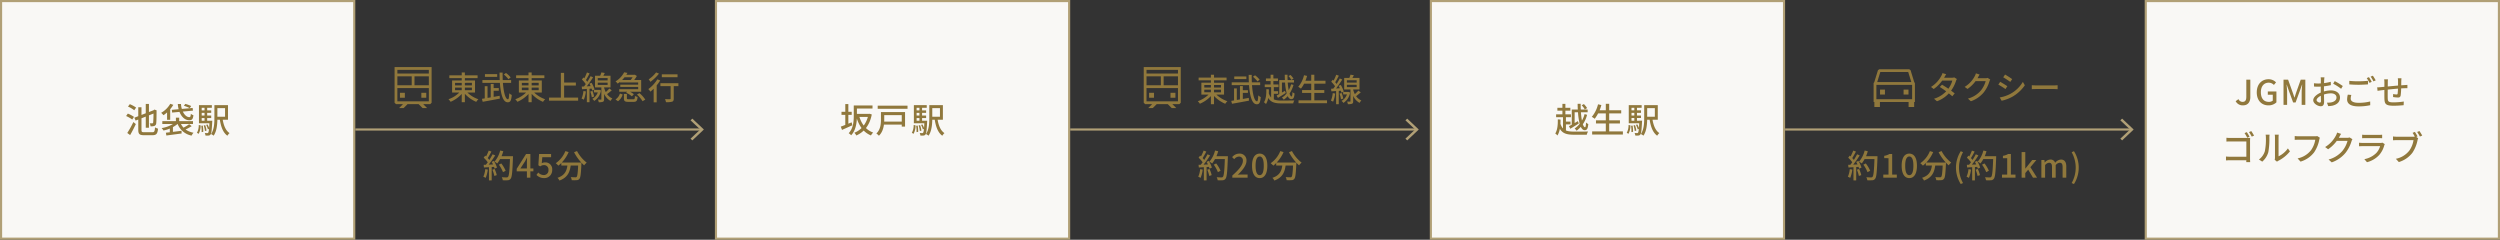 <svg xmlns="http://www.w3.org/2000/svg" width="1168" height="112" viewBox="0 0 1168 112">
  <rect x="0" y="0" width="1168" height="112" fill="#333333" stroke="none"/>
  <g id="グループ_18" data-name="グループ 18" transform="translate(-7672.5 3341.5)">
    <g id="access_train" transform="translate(7672.5 -3341.5)">
      <path id="パス_1" data-name="パス 1" d="M201,48.648l.65-.65V31.348h-1.3v0h-14.7v0h-1.3V48l.65.65h3.289l-1.819,1.82.032.031h2.057l1.851-1.851h5.18l1.851,1.851H199.5l.032-.032-1.819-1.82H201Zm-15.35-7.5v6.2h14.7v-6.2h-14.7Zm8-1.3h6.7v-4.2h-6.7Zm-1.3,0h-6.7v-4.2h6.7Zm8-5.5h-14.7v-1.7h14.7Zm-13.5,9h2.3v2.3h-2.3Zm12.3,0h-2.3v2.3h2.3Z" fill="#90783c" fill-rule="evenodd"/>
      <path id="パス_2" data-name="パス 2" d="M209.93,35.19h13.2v1.32h-13.2Zm5.79-1.335h1.47v13.9h-1.47Zm-.4,8.58,1.2.51a14.951,14.951,0,0,1-6,4.62,6.291,6.291,0,0,0-.99-1.2,13.226,13.226,0,0,0,5.79-3.93Zm2.31.03a13.566,13.566,0,0,0,5.88,3.9,5.72,5.72,0,0,0-1.005,1.23,15.045,15.045,0,0,1-6.03-4.62l1.155-.51ZM212.6,40.92v1.215h7.875V40.92Zm0-2.22v1.2h7.875V38.7Zm-1.38-1.1h10.71V43.23H211.22Zm24.18-2.79.99-.72a10.884,10.884,0,0,1,2.19,2.085L237.545,37A12.144,12.144,0,0,0,235.4,34.815Zm-10.02,2.61H238.8V38.73H225.38V37.425Zm4.635,3.72h3.015V42.4h-3.015Zm-3.45-6.495h5.715v1.275h-5.715V34.65Zm-1.41,11.52c2.055-.3,5.295-.87,8.28-1.41l.1,1.32c-2.82.54-5.88,1.1-8.025,1.485Zm4.11-6.945h1.365V46.17h-1.365Zm-2.79,1.065h1.3v6.165h-1.3V40.29Zm6.915-6.375h1.44c-.09,6.75.93,12.48,2.49,12.48.36,0,.525-.84.6-2.805a3.894,3.894,0,0,0,1.17.78c-.21,2.7-.675,3.42-1.89,3.42-2.94,0-3.78-6.66-3.81-13.875Zm7.74,1.275h13.2v1.32h-13.2Zm5.79-1.335h1.47v13.9h-1.47Zm-.4,8.58,1.2.51a14.951,14.951,0,0,1-6,4.62,6.291,6.291,0,0,0-.99-1.2,13.226,13.226,0,0,0,5.79-3.93Zm2.31.03a13.566,13.566,0,0,0,5.88,3.9,5.72,5.72,0,0,0-1.005,1.23,15.045,15.045,0,0,1-6.03-4.62l1.155-.51ZM243.8,40.92v1.215h7.875V40.92Zm0-2.22v1.2h7.875V38.7Zm-1.38-1.1h10.71V43.23H242.42Zm20.43.945h6.2v1.425h-6.2V38.55Zm-6.345,7.065H270.1V47.04h-13.59ZM262.04,34.05h1.515V46.395H262.04V34.05Zm22.635,7.29,1.14.84a28.409,28.409,0,0,1-2.6,2.07l-.855-.69A17.072,17.072,0,0,0,284.675,41.34Zm-3.7-7.515,1.59.27a18.013,18.013,0,0,1-1.2,2.085l-1.2-.285a14.072,14.072,0,0,0,.81-2.07Zm-1.7,4.785v1.08h4.605V38.61Zm0-2.13v1.08h4.605V36.48Zm-1.29-1.11h7.245v5.445h-7.245V35.37Zm2.97,4.9h1.275v6.06c0,.66-.105,1.005-.525,1.215a5.249,5.249,0,0,1-1.98.21,5.451,5.451,0,0,0-.36-1.23c.6.015,1.185.015,1.365.015s.225-.045.225-.21Zm-3.465,1.71h2.355V43.17H277.49Zm2.07,0h.24l.225-.03.765.315a7.2,7.2,0,0,1-3.165,4.89,4.492,4.492,0,0,0-.885-.96,5.814,5.814,0,0,0,2.82-4.005Zm2.535-1.65c.42,2.055,1.485,4.56,4.005,5.67a5.958,5.958,0,0,0-.855,1.14c-2.445-1.29-3.51-4.02-3.93-5.955l.78-.855Zm-7.875-6.48,1.245.45c-.585,1.125-1.29,2.475-1.86,3.315l-.96-.4a20.877,20.877,0,0,0,1.575-3.36Zm1.7,1.74,1.17.54a46.5,46.5,0,0,1-3.66,5.07l-.84-.465A31.141,31.141,0,0,0,275.915,35.595Zm-4.05,1.545.72-.93a11.021,11.021,0,0,1,2.085,2.415l-.78,1.065A11.747,11.747,0,0,0,271.865,37.14Zm3.495,1.95,1.005-.4a12.257,12.257,0,0,1,1.41,3.135l-1.1.495A12.962,12.962,0,0,0,275.36,39.09Zm-3.585,1.365c1.32-.06,3.225-.165,5.1-.27l.015,1.17c-1.77.135-3.585.255-4.965.345l-.15-1.245Zm3.99,2.325,1.005-.3a11.242,11.242,0,0,1,.78,2.64l-1.08.33a10.721,10.721,0,0,0-.7-2.67Zm-3.2-.255,1.155.195a13.911,13.911,0,0,1-.96,3.855,10,10,0,0,0-1.065-.51A11.134,11.134,0,0,0,272.57,42.525Zm1.605-1.47h1.245V47.76h-1.245Zm15.42-3.69h9.96v5.49H289.3v-1.17h8.85V38.52H289.6V37.365Zm1.7-2.415h5.04v1.14h-5.04Zm-1.5,4.6h8.91v1.08h-8.91Zm1.815-5.775,1.53.285a14.042,14.042,0,0,1-4.575,5.01,4.323,4.323,0,0,0-1.005-1.02,10.817,10.817,0,0,0,4.05-4.275ZM291.5,43.89h1.38v2.025c0,.39.12.45.825.45h2.2c.585,0,.675-.195.75-1.575a3.424,3.424,0,0,0,1.23.495c-.15,1.845-.555,2.3-1.845,2.3h-2.49c-1.665,0-2.055-.39-2.055-1.65V43.89Zm1.035-.555.87-.885a9.83,9.83,0,0,1,2.73,1.575l-.93.99a9.607,9.607,0,0,0-2.67-1.68Zm5.055.84,1.17-.66a13.5,13.5,0,0,1,2.715,3.03l-1.275.735a13.534,13.534,0,0,0-2.61-3.1Zm-7.965-.48,1.275.45a5.678,5.678,0,0,1-2.175,3.15l-1.17-.84a4.881,4.881,0,0,0,2.07-2.76Zm6.4-8.745h.315l.225-.06.975.615a16.327,16.327,0,0,1-2.04,2.82,6.623,6.623,0,0,0-1.08-.69,10.39,10.39,0,0,0,1.605-2.415v-.27Zm13.17-.225h7.35v1.35H309.2Zm4.125,4.56h1.455V46.05c0,.81-.18,1.23-.75,1.455a9.719,9.719,0,0,1-2.88.225,6.011,6.011,0,0,0-.45-1.425c.975.045,1.98.045,2.25.03.285-.015.375-.075.375-.315V39.285Zm-4.785-.4h8.415v1.35H308.54ZM305.39,40.3l1.245-1.245.165.075v8.67h-1.41v-7.5Zm1.71-3.225,1.35.51a21.829,21.829,0,0,1-4.56,5.235,13.945,13.945,0,0,0-.99-1.2,15.834,15.834,0,0,0,4.2-4.545Zm-.585-3.24,1.365.555a20.22,20.22,0,0,1-4.005,3.84,12.278,12.278,0,0,0-.81-1.155A14.615,14.615,0,0,0,306.515,33.84Z" fill="#90783c"/>
      <path id="パス_3" data-name="パス 3" d="M327.163,60.5l-4.546,4.29.843.8,5.39-5.085-5.39-5.086-.843.8,4.546,4.29Z" fill="#b1a076" fill-rule="evenodd"/>
      <path id="パス_4" data-name="パス 4" d="M166,60H328v1H166Z" fill="#b1a076"/>
      <path id="パス_5" data-name="パス 5" d="M233.045,76.94l1.155-.585a15.049,15.049,0,0,1,2.04,3.435l-1.245.645a14.071,14.071,0,0,0-1.95-3.5Zm.27-3.96h5.565v1.35h-5.565Zm4.965,0h1.38s0,.51-.015.69c-.24,6.705-.45,9.06-1.08,9.825a1.658,1.658,0,0,1-1.335.72,17.153,17.153,0,0,1-2.34,0,3.538,3.538,0,0,0-.465-1.425c.975.09,1.875.09,2.25.09a.741.741,0,0,0,.66-.24c.51-.525.75-3.03.945-9.36v-.3Zm-4.6-2.655,1.455.33a16.687,16.687,0,0,1-2.82,5.715,9.936,9.936,0,0,0-1.275-.855A12.581,12.581,0,0,0,233.675,70.325Zm-5.355.03,1.26.45a30.8,30.8,0,0,1-1.875,3.3l-.975-.4a19.577,19.577,0,0,0,1.59-3.345Zm1.815,1.74,1.215.51a46.424,46.424,0,0,1-3.69,5.115l-.885-.45A30.289,30.289,0,0,0,230.135,72.1Zm-4.155,1.59.69-.96a11.248,11.248,0,0,1,2.16,2.325l-.735,1.1A11.808,11.808,0,0,0,225.98,73.685Zm3.72,1.95,1.035-.45a13.616,13.616,0,0,1,1.455,3.12l-1.11.51a13.1,13.1,0,0,0-1.38-3.18Zm-3.735,1.38c1.365-.045,3.39-.135,5.385-.225v1.14c-1.89.135-3.825.24-5.265.33Zm4.065,2.28,1.05-.345a15.677,15.677,0,0,1,1.005,2.865l-1.125.4a15.2,15.2,0,0,0-.93-2.925Zm-3.315-.27,1.185.21a14.113,14.113,0,0,1-.99,3.87,8.256,8.256,0,0,0-1.1-.54,11.412,11.412,0,0,0,.9-3.54ZM228.44,77.6h1.275v6.69H228.44V77.6ZM246.17,83V75.8c0-.585.045-1.53.09-2.13h-.075c-.27.555-.57,1.14-.885,1.71l-2.16,3.315h6.06v1.35h-7.8v-1.17l4.38-6.915h2.01V83h-1.62Zm8.1.21a4.9,4.9,0,0,1-3.63-1.485l.84-1.125a3.506,3.506,0,0,0,2.58,1.185,2.147,2.147,0,0,0,2.175-2.355,2.043,2.043,0,0,0-2.1-2.295,2.876,2.876,0,0,0-1.755.615l-.855-.54.33-5.25h5.61v1.47h-4.1l-.255,2.82a3.105,3.105,0,0,1,1.515-.375,3.168,3.168,0,0,1,3.36,3.51,3.659,3.659,0,0,1-3.72,3.825Zm7.984-7.26h8.385v1.38h-8.385Zm7.9,0h1.485s0,.45-.015.645c-.2,4.605-.4,6.36-.93,6.96a1.578,1.578,0,0,1-1.245.615,17.111,17.111,0,0,1-2.34,0,3.465,3.465,0,0,0-.465-1.425c.915.075,1.785.09,2.145.09a.732.732,0,0,0,.615-.195c.39-.4.585-2.1.75-6.435V75.95Zm-6.015-5.355,1.53.45a16.523,16.523,0,0,1-4.785,6.345,11.175,11.175,0,0,0-1.23-1.14,12.421,12.421,0,0,0,4.485-5.655Zm5.445-.03a16.5,16.5,0,0,0,4.53,5.415,6.443,6.443,0,0,0-1.2,1.275,21.852,21.852,0,0,1-4.71-6.135Zm-4.38,5.775h1.53c-.315,3.33-1.035,6.435-5.355,8.01a4.886,4.886,0,0,0-.915-1.275c3.975-1.305,4.47-3.975,4.74-6.735Z" fill="#90783c"/>
      <path id="パス_6" data-name="パス 6" d="M551,48.648l.65-.65V31.348h-1.3v0h-14.7v0h-1.3V48l.65.65h3.289l-1.819,1.82.032.031h2.057l1.851-1.851h5.18l1.851,1.851H549.5l.032-.032-1.819-1.82H551Zm-15.35-7.5v6.2h14.7v-6.2h-14.7Zm8-1.3h6.7v-4.2h-6.7Zm-1.3,0h-6.7v-4.2h6.7Zm8-5.5h-14.7v-1.7h14.7Zm-13.5,9h2.3v2.3h-2.3Zm12.3,0h-2.3v2.3h2.3Z" fill="#90783c" fill-rule="evenodd"/>
      <path id="パス_8" data-name="パス 8" d="M661.163,60.5l-4.546,4.29.843.8,5.39-5.085-5.39-5.086-.843.8,4.546,4.29Z" fill="#b1a076" fill-rule="evenodd"/>
      <path id="パス_9" data-name="パス 9" d="M500,60H662v1H500Z" fill="#b1a076"/>
      <path id="パス_10" data-name="パス 10" d="M567.045,76.94l1.155-.585a15.049,15.049,0,0,1,2.04,3.435l-1.245.645a14.071,14.071,0,0,0-1.95-3.5Zm.27-3.96h5.565v1.35h-5.565Zm4.965,0h1.38s0,.51-.015.69c-.24,6.705-.45,9.06-1.08,9.825a1.658,1.658,0,0,1-1.335.72,17.153,17.153,0,0,1-2.34,0,3.538,3.538,0,0,0-.465-1.425c.975.09,1.875.09,2.25.09a.741.741,0,0,0,.66-.24c.51-.525.75-3.03.945-9.36v-.3Zm-4.6-2.655,1.455.33a16.687,16.687,0,0,1-2.82,5.715,9.935,9.935,0,0,0-1.275-.855A12.582,12.582,0,0,0,567.675,70.325Zm-5.355.03,1.26.45a30.8,30.8,0,0,1-1.875,3.3l-.975-.4a19.581,19.581,0,0,0,1.59-3.345Zm1.815,1.74,1.215.51a46.424,46.424,0,0,1-3.69,5.115l-.885-.45A30.287,30.287,0,0,0,564.135,72.1Zm-4.155,1.59.69-.96a11.246,11.246,0,0,1,2.16,2.325l-.735,1.1A11.809,11.809,0,0,0,559.98,73.685Zm3.72,1.95,1.035-.45a13.618,13.618,0,0,1,1.455,3.12l-1.11.51a13.1,13.1,0,0,0-1.38-3.18Zm-3.735,1.38c1.365-.045,3.39-.135,5.385-.225v1.14c-1.89.135-3.825.24-5.265.33Zm4.065,2.28,1.05-.345a15.676,15.676,0,0,1,1.005,2.865l-1.125.4a15.2,15.2,0,0,0-.93-2.925Zm-3.315-.27,1.185.21a14.113,14.113,0,0,1-.99,3.87,8.256,8.256,0,0,0-1.095-.54,11.413,11.413,0,0,0,.9-3.54ZM562.44,77.6h1.275v6.69H562.44V77.6Zm13.3,5.4v-1c3.27-2.88,4.935-5.025,4.935-6.84a1.784,1.784,0,0,0-1.86-2.01,2.976,2.976,0,0,0-2.175,1.215l-.99-.945a4.338,4.338,0,0,1,3.375-1.65,3.114,3.114,0,0,1,3.33,3.315c0,2.115-1.71,4.32-4.05,6.57.57-.06,1.275-.12,1.815-.12h2.76V83h-7.14Zm12.785.21c-2.175,0-3.57-1.935-3.57-5.775,0-3.81,1.4-5.67,3.57-5.67,2.16,0,3.57,1.86,3.57,5.67C592.1,81.275,590.69,83.21,588.53,83.21Zm0-1.38c1.125,0,1.905-1.2,1.905-4.395,0-3.15-.78-4.32-1.905-4.32s-1.92,1.17-1.92,4.32C586.61,80.63,587.4,81.83,588.53,81.83Zm7.729-5.88h8.385v1.38h-8.385Zm7.905,0h1.485s0,.45-.015.645c-.2,4.605-.405,6.36-.93,6.96a1.578,1.578,0,0,1-1.245.615,17.111,17.111,0,0,1-2.34,0,3.466,3.466,0,0,0-.465-1.425c.915.075,1.785.09,2.145.09a.732.732,0,0,0,.615-.195c.39-.4.585-2.1.75-6.435V75.95Zm-6.015-5.355,1.53.45a16.523,16.523,0,0,1-4.785,6.345,11.181,11.181,0,0,0-1.23-1.14,12.421,12.421,0,0,0,4.485-5.655Zm5.445-.03a16.5,16.5,0,0,0,4.53,5.415,6.443,6.443,0,0,0-1.2,1.275,21.853,21.853,0,0,1-4.71-6.135Zm-4.38,5.775h1.53c-.315,3.33-1.035,6.435-5.355,8.01a4.886,4.886,0,0,0-.915-1.275c3.975-1.305,4.47-3.975,4.74-6.735Z" fill="#90783c"/>
      <path id="パス_11" data-name="パス 11" d="M.5.5h165v111H.5Z" fill="#f9f8f5"/>
      <path id="パス_12" data-name="パス 12" d="M.5.5h165v111H.5Z" fill="none" stroke="#b1a076" stroke-width="1"/>
      <path id="パス_13" data-name="パス 13" d="M68.1,48.544h1.488V59.68H68.1Zm-5.328,6.448L72.1,51.36l.592,1.312-9.328,3.664-.592-1.344ZM64.6,50.128h1.5V60.656c0,.944.192,1.12,1.28,1.12H71.16c.96,0,1.136-.416,1.264-2.272a4.545,4.545,0,0,0,1.408.592c-.224,2.3-.7,3.072-2.592,3.072H67.3c-2.1,0-2.7-.528-2.7-2.528V50.128Zm7.1,1.5h-.128l.3-.24.272-.208,1.072.416-.064.256c-.016,2.864-.048,5.008-.16,5.7a1.379,1.379,0,0,1-.928,1.3,5.265,5.265,0,0,1-1.744.176,4.539,4.539,0,0,0-.352-1.424c.4.016.928.016,1.12.016.24,0,.4-.048.48-.416a54.92,54.92,0,0,0,.128-5.568Zm-11.9-1.84.848-1.12a13.727,13.727,0,0,1,2.944,1.6l-.88,1.248A12.726,12.726,0,0,0,59.8,49.792Zm-.88,4.416.8-1.136a13.826,13.826,0,0,1,2.88,1.536l-.832,1.248A13.786,13.786,0,0,0,58.92,54.208Zm.544,7.92a47.173,47.173,0,0,0,2.848-5.1l1.152.944c-.784,1.68-1.776,3.616-2.672,5.136Zm22.72-7.136H83.72v2.24H82.184Zm-.048,2.032,1.232.56a14.865,14.865,0,0,1-6.992,3.392,5.857,5.857,0,0,0-.88-1.136,14.335,14.335,0,0,0,6.64-2.816Zm2.048.064c.944,2.592,3.008,4.3,6.24,4.944A5.206,5.206,0,0,0,89.5,63.36a8.8,8.8,0,0,1-6.7-5.984l1.392-.288Zm4.192.944,1.184.9A21.751,21.751,0,0,1,86.232,60.7l-.992-.816a20,20,0,0,0,3.136-1.856ZM77.5,62c1.824-.192,4.64-.56,7.312-.9l.032,1.264c-2.528.336-5.232.688-7.12.944Zm-1.664-5.408H90.168V57.92H75.832Zm4.432-5.28,9.728-.88.16,1.248-9.728.912Zm5.648-1.888.656-.88a15.274,15.274,0,0,1,2.752.992l-.688.992a14.113,14.113,0,0,0-2.72-1.1Zm-2.848-.848h1.488c.224,3.52,2.048,6.192,3.936,6.16.448,0,.592-.416.672-1.568a3.4,3.4,0,0,0,1.2.656c-.208,1.9-.736,2.352-1.936,2.352-2.88,0-5.072-3.264-5.36-7.6Zm-3.52-.08,1.424.48a15.008,15.008,0,0,1-4.592,4.848,11.8,11.8,0,0,0-1.088-1.12A11.428,11.428,0,0,0,79.544,48.5Zm-1.488,2.848,1.056-1.056.4.128v5.568H78.056Zm1.28,8.208.976-.976.48.16v3.68H79.336ZM100.168,49.12h1.392v6.128c0,2.5-.208,5.952-1.744,8.144a5.588,5.588,0,0,0-1.216-.768c1.44-2.064,1.568-5.056,1.568-7.376V49.12Zm3.776,6.1c.432,3.088,1.376,5.728,3.3,6.96a5.388,5.388,0,0,0-1.008,1.232c-2.128-1.536-3.088-4.384-3.6-7.984l1.312-.208Zm-3.056-6.1h5.632v6.816h-5.632V54.544h4.256V50.512h-4.256V49.12Zm-7.2,2.448H98.68v1.168H93.688Zm0,2.416H98.68v1.168H93.688ZM92.952,56.4h5.472v1.2H92.952Zm2.608-6.56h1.232v7.232H95.56V49.84Zm.752,8.512.64-.224a8.976,8.976,0,0,1,.88,2.032l-.688.288a10.353,10.353,0,0,0-.832-2.1Zm-1.136.256.7-.128a11.13,11.13,0,0,1,.608,2.56l-.736.16a12.317,12.317,0,0,0-.576-2.592Zm-1.152.144.72-.08a15.937,15.937,0,0,1,.224,2.928l-.768.112A15.938,15.938,0,0,0,94.024,58.752ZM92.856,58.4l.88.16a8.106,8.106,0,0,1-.912,3.952l-.816-.448a7.384,7.384,0,0,0,.848-3.664Zm.1-9.28h6.016v1.248H94.232V56.96h-1.28ZM97.88,56.4h1.3s-.016.384-.032.56c-.192,3.92-.368,5.392-.768,5.872a1.233,1.233,0,0,1-.928.5,10.861,10.861,0,0,1-1.456,0,3.615,3.615,0,0,0-.32-1.2q.574.057,1.152.064A.462.462,0,0,0,97.272,62c.272-.32.464-1.648.608-5.376Z" fill="#90783c"/>
      <path id="パス_14" data-name="パス 14" d="M1002.5.5h165v111h-165Z" fill="#f9f8f5"/>
      <path id="パス_15" data-name="パス 15" d="M1002.5.5h165v111h-165Z" fill="none" stroke="#b1a076" stroke-width="1"/>
      <path id="パス_16" data-name="パス 16" d="M1047.93,49.224a3.646,3.646,0,0,1-3.43-1.952l1.32-.96a2.065,2.065,0,0,0,1.9,1.28c1.17,0,1.76-.64,1.76-2.352V37.224h1.87V45.4c0,2.112-1.02,3.824-3.42,3.824Zm11.88,0c-3.13,0-5.45-2.208-5.45-6.08,0-3.84,2.38-6.128,5.5-6.128a4.748,4.748,0,0,1,3.5,1.472l-1,1.2a3.269,3.269,0,0,0-2.44-1.056c-2.2,0-3.64,1.7-3.64,4.448,0,2.8,1.29,4.512,3.72,4.512a2.842,2.842,0,0,0,1.84-.576V44.264h-2.32V42.728h4.02v5.1a5.253,5.253,0,0,1-3.73,1.392Zm7.05-.224V37.224H1069l2.14,5.968c.29.768.53,1.568.8,2.368h.07c.29-.8.51-1.6.77-2.368l2.12-5.968h2.15V49h-1.71V43.192c0-1.072.14-2.576.24-3.648h-.07l-.96,2.72-2.05,5.616h-1.15l-2.05-5.616-.94-2.72h-.06c.09,1.072.24,2.576.24,3.648V49Zm19.12-12.864c-.05.288-.1.832-.12,1.232-.06,1.072-.12,3.216-.12,4.8,0,1.7.08,4.32.08,5.28,0,1.7-.61,2.192-1.57,2.192-1.38,0-3.51-1.264-3.51-2.816,0-1.472,1.94-3.008,4.04-3.776a12.606,12.606,0,0,1,4.27-.816c2.4,0,4.19,1.264,4.19,3.312,0,1.92-1.12,3.232-3.47,3.808a12.181,12.181,0,0,1-2.03.224l-.58-1.616a10.6,10.6,0,0,0,1.92-.112c1.36-.256,2.53-.96,2.53-2.3,0-1.248-1.12-1.936-2.58-1.936a10.836,10.836,0,0,0-4.06.832c-1.51.576-2.66,1.552-2.66,2.32,0,.624.96,1.168,1.49,1.168.34,0,.56-.192.56-.736,0-.88-.1-3.1-.1-4.96,0-1.824.05-4.16.05-4.848a12.061,12.061,0,0,0-.09-1.248h1.76Zm4.8,1.76a31,31,0,0,1,3.77,2.288l-.78,1.3a23.545,23.545,0,0,0-3.71-2.368Zm-9.7.992a16.1,16.1,0,0,0,2.11.128,23.717,23.717,0,0,0,5.75-.8l.04,1.568a31.029,31.029,0,0,1-5.74.72,18.5,18.5,0,0,1-2.13-.08Zm16.51-1.12a36.82,36.82,0,0,0,4.29.208c1.55,0,3.26-.112,4.46-.224v1.664c-1.1.08-2.96.192-4.44.192-1.65,0-3.03-.08-4.31-.176V37.768Zm.96,6.592a5.757,5.757,0,0,0-.3,1.728c0,1.152,1.12,1.936,3.57,1.936a21.208,21.208,0,0,0,5.53-.624l.02,1.744a23.845,23.845,0,0,1-5.51.56c-3.42,0-5.29-1.136-5.29-3.232a10.478,10.478,0,0,1,.32-2.256l1.66.144Zm8.23-8.32a23.393,23.393,0,0,1,1.29,2.208l-1.05.464a18.6,18.6,0,0,0-1.28-2.24Zm1.82-.672a25.329,25.329,0,0,1,1.33,2.176l-1.06.464a15.272,15.272,0,0,0-1.31-2.208l1.04-.432Zm13.36,1.2c-.03.272-.06.88-.08,1.264-.02,1.024-.02,2.064-.05,2.88a31.232,31.232,0,0,1-.24,3.872c-.16.768-.54.976-1.31.976a18.863,18.863,0,0,1-2.24-.224l.03-1.408a7.871,7.871,0,0,0,1.55.208c.36,0,.52-.064.56-.4a30.051,30.051,0,0,0,.18-3.024V37.9a10.588,10.588,0,0,0-.1-1.328h1.7Zm-6.3.5a9.2,9.2,0,0,0-.08,1.456c-.02,1.616-.07,5.936-.04,7.136.05,1.664.13,2.16,2.74,2.16a32.231,32.231,0,0,0,4.77-.384l-.07,1.712c-1.07.112-3.02.256-4.6.256-3.89,0-4.31-.864-4.39-3.5-.03-1.36,0-6.464,0-7.3a9.649,9.649,0,0,0-.11-1.536h1.78Zm-5.04,3.744a16.437,16.437,0,0,0,1.82-.112c1.68-.144,7.73-.768,10.93-.944.43-.032.96-.064,1.37-.1v1.568c-.25-.016-.97,0-1.37,0-2.55.064-8.88.736-10.83.96-.5.064-1.32.192-1.75.256ZM1049.7,61.736a18.839,18.839,0,0,1,1.28,2.144l-1.08.464a16.491,16.491,0,0,0-1.25-2.16l1.05-.448Zm2.1-.48c.38.56.98,1.52,1.3,2.112l-1.09.464a15.326,15.326,0,0,0-1.3-2.128Zm-11.62,3.1a18.307,18.307,0,0,0,1.84.1h7.96c.43,0,.99-.016,1.29-.032-.01.368-.05.928-.05,1.344V74.04c0,.56.04,1.344.07,1.7h-1.83c.02-.336.04-.928.04-1.5v-8.16h-7.46c-.64,0-1.46.032-1.86.064Zm-.2,8.768c.46.048,1.18.1,1.87.1h8.61v1.648h-8.56c-.64,0-1.46.032-1.92.08V73.128Zm22.76,1.536a4.357,4.357,0,0,0,.13-1.024V64.168a6.818,6.818,0,0,0-.11-1.264h1.87a9.682,9.682,0,0,0-.09,1.28v8.848a11.327,11.327,0,0,0,4.36-3.7l.96,1.392a16.625,16.625,0,0,1-5.44,4.4,2.735,2.735,0,0,0-.6.416l-1.08-.88Zm-7.36-.144a7.554,7.554,0,0,0,2.76-3.888,28,28,0,0,0,.48-6.4,5.787,5.787,0,0,0-.13-1.3h1.85c-.01.144-.09.72-.09,1.28a35.5,35.5,0,0,1-.48,6.848,9.156,9.156,0,0,1-2.85,4.464l-1.54-1.008Zm28.47-10.16a4.029,4.029,0,0,0-.29.944,15.914,15.914,0,0,1-2.4,5.872,12.481,12.481,0,0,1-6.35,4.336l-1.38-1.5a10.688,10.688,0,0,0,6.26-3.808,11.517,11.517,0,0,0,2-4.912h-7.87c-.68,0-1.32.032-1.73.048V63.56c.46.048,1.21.112,1.74.112h7.75a5.143,5.143,0,0,0,1.04-.1Zm15.2.672a4.712,4.712,0,0,0-.43.976,16.361,16.361,0,0,1-2.82,5.44,14.471,14.471,0,0,1-6.42,4.416l-1.47-1.328a12.883,12.883,0,0,0,6.42-3.984,12.478,12.478,0,0,0,2.43-4.72h-5.7l.61-1.44h4.87a3.7,3.7,0,0,0,1.2-.176l1.31.816Zm-5.3-2.48c-.3.48-.65,1.1-.81,1.424a17.042,17.042,0,0,1-5.24,5.76l-1.4-1.04a13.6,13.6,0,0,0,5-5.3,6.427,6.427,0,0,0,.6-1.456l1.85.608Zm9.84.384a11.46,11.46,0,0,0,1.54.08h6.24a12.206,12.206,0,0,0,1.57-.08v1.648c-.4-.032-1.04-.048-1.6-.048h-6.21c-.5,0-1.09.016-1.54.048V62.936Zm10.59,4.4a5.345,5.345,0,0,0-.25.56,11.1,11.1,0,0,1-2.35,4.5,11.767,11.767,0,0,1-5.72,3.392l-1.24-1.424a10.714,10.714,0,0,0,5.58-2.88,7.593,7.593,0,0,0,1.79-3.2h-8.16c-.38,0-1.07.016-1.69.064V66.68c.62.048,1.23.1,1.69.1h8.21a2.644,2.644,0,0,0,1.01-.144l1.13.7Zm14.05-5.712a23.476,23.476,0,0,1,1.25,2.112l-1.09.464a21.589,21.589,0,0,0-1.23-2.128l1.07-.448Zm2.13-.4a24.175,24.175,0,0,1,1.3,2.112l-1.08.464a19.016,19.016,0,0,0-1.29-2.144Zm-.59,3.344a3.682,3.682,0,0,0-.29.928,16.149,16.149,0,0,1-2.4,5.872,12.5,12.5,0,0,1-6.35,4.352l-1.38-1.52a10.6,10.6,0,0,0,6.26-3.808,11.2,11.2,0,0,0,1.98-4.912h-7.85c-.68,0-1.32.032-1.73.064V63.752a14.382,14.382,0,0,0,1.73.128h7.76a4.047,4.047,0,0,0,1.02-.112l1.25.8Z" fill="#90783c"/>
      <path id="パス_17" data-name="パス 17" d="M334.5.5h165v111h-165Z" fill="#f9f8f5"/>
      <path id="パス_18" data-name="パス 18" d="M334.5.5h165v111h-165Z" fill="none" stroke="#b1a076" stroke-width="1"/>
      <path id="パス_19" data-name="パス 19" d="M399.656,53.2h6.592v1.424h-6.592Zm-.08-3.936h8.064V50.7h-8.064Zm-.7,0h1.472v4.9c0,2.72-.368,6.608-2.688,9.04a5.179,5.179,0,0,0-1.152-.976c2.16-2.272,2.368-5.568,2.368-8.064Zm6.864,3.936h.288l.272-.048.992.32c-.992,5.184-3.664,8.24-7.216,9.824a5.56,5.56,0,0,0-.928-1.28c3.2-1.216,5.76-4.224,6.592-8.528Zm-4.352.96c1.024,3.664,3.152,6.544,6.56,7.776a6.048,6.048,0,0,0-1.04,1.344c-3.584-1.488-5.68-4.608-6.864-8.784l1.344-.336Zm-8.24-1.92h4.768v1.44h-4.768Zm1.776-3.616h1.424V59.088H394.92Zm-2.112,10.528c1.3-.448,3.232-1.248,5.072-2l.336,1.376c-1.664.752-3.44,1.536-4.832,2.16Zm17.248-9.776h13.936v1.456H410.056Zm2.448,7.44h9.44v1.408H412.5Zm.128-4.448H422.84v6.768H421.3v-5.36h-8.672Zm-1.056,0h1.536v3.616c0,2.272-.368,5.44-2.5,7.44a5.335,5.335,0,0,0-1.184-1.056c1.936-1.824,2.144-4.416,2.144-6.416V52.368Zm22.592-3.248h1.392v6.128c0,2.5-.208,5.952-1.744,8.144a5.589,5.589,0,0,0-1.216-.768c1.44-2.064,1.568-5.056,1.568-7.376V49.12Zm3.776,6.1c.432,3.088,1.376,5.728,3.3,6.96a5.389,5.389,0,0,0-1.008,1.232c-2.128-1.536-3.088-4.384-3.6-7.984l1.312-.208Zm-3.056-6.1h5.632v6.816h-5.632V54.544h4.256V50.512h-4.256V49.12Zm-7.2,2.448h4.992v1.168h-4.992Zm0,2.416h4.992v1.168h-4.992Zm-.736,2.416h5.472v1.2h-5.472Zm2.608-6.56h1.232v7.232H429.56V49.84Zm.752,8.512.64-.224a8.977,8.977,0,0,1,.88,2.032l-.688.288a10.353,10.353,0,0,0-.832-2.1Zm-1.136.256.7-.128a11.13,11.13,0,0,1,.608,2.56l-.736.16a12.317,12.317,0,0,0-.576-2.592Zm-1.152.144.72-.08a15.935,15.935,0,0,1,.224,2.928l-.768.112A15.939,15.939,0,0,0,428.024,58.752Zm-1.168-.352.88.16a8.106,8.106,0,0,1-.912,3.952l-.816-.448a7.383,7.383,0,0,0,.848-3.664Zm.1-9.28h6.016v1.248h-4.736V56.96h-1.28Zm4.928,7.28h1.3s-.016.384-.032.56c-.192,3.92-.368,5.392-.768,5.872a1.233,1.233,0,0,1-.928.5,10.861,10.861,0,0,1-1.456,0,3.616,3.616,0,0,0-.32-1.2q.574.057,1.152.064a.462.462,0,0,0,.448-.192c.272-.32.464-1.648.608-5.376V56.4Z" fill="#90783c"/>
      <path id="パス_20" data-name="パス 20" d="M668.5.5h165v111h-165Z" fill="#f9f8f5"/>
      <path id="パス_21" data-name="パス 21" d="M668.5.5h165v111h-165Z" fill="none" stroke="#b1a076" stroke-width="1"/>
      <path id="パス_22" data-name="パス 22" d="M734.328,51.184h7.424v1.28h-6.08V58.7h-1.344v-7.52ZM733,58.96c1.04-.528,2.656-1.456,4.192-2.368l.416,1.1c-1.344.864-2.8,1.76-3.952,2.464Zm-5.392-8.592h6.064V51.7h-6.064Zm-.592,3.056h6.928v1.344h-6.928ZM730.76,56.8h2.976v1.328H730.76Zm-.8-8.288h1.392v5.712H729.96Zm.272,5.76h1.376V61.52h-1.376Zm-1.28,3.264c.96,3.36,2.944,3.952,6.528,3.952.912,0,5.328,0,6.464-.032a4.932,4.932,0,0,0-.608,1.488H735.48c-4.288,0-6.432-.832-7.616-5.04l1.088-.368Zm8.112-9.04h1.424c-.032,5.952.864,10.944,2.032,10.944.272,0,.416-.656.464-2.208a3.666,3.666,0,0,0,1.072.736c-.224,2.224-.64,2.864-1.7,2.864C737.992,60.816,737.16,54.976,737.064,48.5Zm1.9.672,1.04-.544A11.165,11.165,0,0,1,741.5,50.5l-1.088.624a9.816,9.816,0,0,0-1.44-1.952ZM727.8,55.776l1.28.08c.032,2.464-.144,5.328-1.456,7.456a3.214,3.214,0,0,0-1.008-.912c1.12-1.872,1.232-4.464,1.184-6.624Zm12.512-2.464,1.168.32a13.158,13.158,0,0,1-4.9,7.44,5.666,5.666,0,0,0-.912-1.04,11.552,11.552,0,0,0,4.64-6.72Zm6.016-1.792h11.1v1.472h-11.1Zm-.688,4.7h11.2V57.68h-11.2Zm-1.792,5.168h14.368v1.472H743.848Zm6.384-12.9h1.584V62.112h-1.584Zm-3.632.24,1.552.352a18.319,18.319,0,0,1-3.1,6.416,10.606,10.606,0,0,0-1.36-.912,14.394,14.394,0,0,0,2.912-5.856Zm21.568.384h1.392v6.128c0,2.5-.208,5.952-1.744,8.144a5.588,5.588,0,0,0-1.216-.768c1.44-2.064,1.568-5.056,1.568-7.376Zm3.776,6.1c.432,3.088,1.376,5.728,3.3,6.96a5.389,5.389,0,0,0-1.008,1.232c-2.128-1.536-3.088-4.384-3.6-7.984l1.312-.208Zm-3.056-6.1h5.632v6.816h-5.632V54.544h4.256V50.512h-4.256Zm-7.2,2.448h4.992v1.168h-4.992Zm0,2.416h4.992v1.168h-4.992Zm-.736,2.416h5.472v1.2h-5.472Zm2.608-6.56h1.232v7.232H763.56Zm.752,8.512.64-.224a8.977,8.977,0,0,1,.88,2.032l-.688.288a10.352,10.352,0,0,0-.832-2.1Zm-1.136.256.7-.128a11.127,11.127,0,0,1,.608,2.56l-.736.16a12.317,12.317,0,0,0-.576-2.592Zm-1.152.144.72-.08a15.941,15.941,0,0,1,.224,2.928l-.768.112a15.937,15.937,0,0,0-.176-2.96Zm-1.168-.352.88.16a8.106,8.106,0,0,1-.912,3.952l-.816-.448a7.384,7.384,0,0,0,.848-3.664Zm.1-9.28h6.016v1.248h-4.736V56.96h-1.28V49.12Zm4.928,7.28h1.3s-.016.384-.032.56c-.192,3.92-.368,5.392-.768,5.872a1.233,1.233,0,0,1-.928.5,10.861,10.861,0,0,1-1.456,0,3.614,3.614,0,0,0-.32-1.2q.574.057,1.152.064a.462.462,0,0,0,.448-.192c.272-.32.464-1.648.608-5.376Z" fill="#90783c"/>
      <path id="パス_23" data-name="パス 23" d="M878,32.352l-.621.458-1.738,5.65a.648.648,0,0,0-.291.542v8.65h.35V50h2.6V47.652h13.4V50h2.6V47.652h.35V39a.649.649,0,0,0-.29-.541l-1.739-5.65-.621-.46H878Zm14.966,6-1.446-4.7H878.48l-1.446,4.7h15.932Zm.384,1.3v6.7h-16.7v-6.7Zm-15,2.2h2.3v2.3h-2.3Zm13.3,0h-2.3v2.3h2.3Z" fill="#90783c" fill-rule="evenodd"/>
      <path id="パス_24" data-name="パス 24" d="M907.315,39.57a54.384,54.384,0,0,1,5.925,4.065l-1.125,1.335a45.891,45.891,0,0,0-5.85-4.335Zm6.945-2.655a5.131,5.131,0,0,0-.42.915,15.9,15.9,0,0,1-2.715,5.07,14.1,14.1,0,0,1-6.18,4.41l-1.365-1.185a12.963,12.963,0,0,0,6.21-4.05,12.152,12.152,0,0,0,2.34-4.41h-5.34l.57-1.35h4.545a3.926,3.926,0,0,0,1.125-.15Zm-5.01-2.235a15.288,15.288,0,0,0-.795,1.335,17.135,17.135,0,0,1-5.025,5.58l-1.26-.975a13.71,13.71,0,0,0,4.785-5.13,5.081,5.081,0,0,0,.57-1.35l1.725.54Zm20.595,2.475a5.11,5.11,0,0,0-.405.915,15.114,15.114,0,0,1-2.64,5.1,13.553,13.553,0,0,1-6.015,4.14l-1.38-1.245a12.073,12.073,0,0,0,6.015-3.735A11.787,11.787,0,0,0,927.7,37.9h-5.34l.57-1.35h4.56a3.427,3.427,0,0,0,1.125-.165l1.23.765ZM924.88,34.83c-.285.45-.615,1.035-.765,1.335a15.947,15.947,0,0,1-4.905,5.4l-1.32-.975a12.767,12.767,0,0,0,4.695-4.965,6.02,6.02,0,0,0,.555-1.365l1.74.57Zm11.88,0c.93.51,2.625,1.62,3.33,2.13l-.885,1.305c-.78-.57-2.37-1.62-3.3-2.145Zm-2.49,10.695a16.122,16.122,0,0,0,5.07-1.725,15.175,15.175,0,0,0,5.745-5.55L946,39.84a17.8,17.8,0,0,1-5.85,5.37,18.81,18.81,0,0,1-4.995,1.86l-.885-1.545Zm.21-7.305c.93.51,2.64,1.56,3.345,2.07l-.87,1.32a37.186,37.186,0,0,0-3.33-2.085l.855-1.305Zm14.775,1.59q1.115.089,2.235.09h8.145c.735,0,1.32-.06,1.68-.09v1.86c-.33-.015-1.02-.075-1.665-.075h-8.16c-.84,0-1.725.03-2.235.075V39.81Z" fill="#90783c"/>
      <path id="パス_25" data-name="パス 25" d="M995.163,60.5l-4.546,4.29.843.8,5.39-5.085-5.39-5.086-.843.8,4.546,4.29Z" fill="#b1a076" fill-rule="evenodd"/>
      <path id="パス_26" data-name="パス 26" d="M834,60H996v1H834Z" fill="#b1a076"/>
      <path id="パス_27" data-name="パス 27" d="M870.545,76.94l1.155-.585a15.049,15.049,0,0,1,2.04,3.435l-1.245.645a14.071,14.071,0,0,0-1.95-3.5Zm.27-3.96h5.565v1.35h-5.565Zm4.965,0h1.38s0,.51-.015.69c-.24,6.705-.45,9.06-1.08,9.825a1.658,1.658,0,0,1-1.335.72,17.153,17.153,0,0,1-2.34,0,3.538,3.538,0,0,0-.465-1.425c.975.09,1.875.09,2.25.09a.741.741,0,0,0,.66-.24c.51-.525.75-3.03.945-9.36v-.3Zm-4.6-2.655,1.455.33a16.687,16.687,0,0,1-2.82,5.715,9.935,9.935,0,0,0-1.275-.855A12.582,12.582,0,0,0,871.175,70.325Zm-5.355.03,1.26.45a30.8,30.8,0,0,1-1.875,3.3l-.975-.4a19.581,19.581,0,0,0,1.59-3.345Zm1.815,1.74,1.215.51a46.424,46.424,0,0,1-3.69,5.115l-.885-.45A30.287,30.287,0,0,0,867.635,72.1Zm-4.155,1.59.69-.96a11.246,11.246,0,0,1,2.16,2.325l-.735,1.1A11.809,11.809,0,0,0,863.48,73.685Zm3.72,1.95,1.035-.45a13.618,13.618,0,0,1,1.455,3.12l-1.11.51a13.1,13.1,0,0,0-1.38-3.18Zm-3.735,1.38c1.365-.045,3.39-.135,5.385-.225v1.14c-1.89.135-3.825.24-5.265.33Zm4.065,2.28,1.05-.345a15.676,15.676,0,0,1,1.005,2.865l-1.125.4a15.2,15.2,0,0,0-.93-2.925Zm-3.315-.27,1.185.21a14.113,14.113,0,0,1-.99,3.87,8.256,8.256,0,0,0-1.095-.54,11.413,11.413,0,0,0,.9-3.54ZM865.94,77.6h1.275v6.69H865.94V77.6ZM879.875,83V81.575h2.43v-7.68H880.31V72.8a6.583,6.583,0,0,0,2.415-.84h1.3v9.615h2.16V83h-6.315Zm12.155.21c-2.175,0-3.57-1.935-3.57-5.775,0-3.81,1.4-5.67,3.57-5.67,2.16,0,3.57,1.86,3.57,5.67C895.6,81.275,894.19,83.21,892.03,83.21Zm0-1.38c1.125,0,1.905-1.2,1.905-4.395,0-3.15-.78-4.32-1.905-4.32s-1.92,1.17-1.92,4.32C890.11,80.63,890.905,81.83,892.03,81.83Zm7.729-5.88h8.385v1.38h-8.385Zm7.905,0h1.485s0,.45-.015.645c-.2,4.605-.405,6.36-.93,6.96a1.578,1.578,0,0,1-1.245.615,17.111,17.111,0,0,1-2.34,0,3.466,3.466,0,0,0-.465-1.425c.915.075,1.785.09,2.145.09a.732.732,0,0,0,.615-.195c.39-.4.585-2.1.75-6.435V75.95Zm-6.015-5.355,1.53.45a16.523,16.523,0,0,1-4.785,6.345,11.181,11.181,0,0,0-1.23-1.14,12.421,12.421,0,0,0,4.485-5.655Zm5.445-.03a16.5,16.5,0,0,0,4.53,5.415,6.443,6.443,0,0,0-1.2,1.275,21.853,21.853,0,0,1-4.71-6.135Zm-4.38,5.775h1.53c-.315,3.33-1.035,6.435-5.355,8.01a4.886,4.886,0,0,0-.915-1.275c3.975-1.305,4.47-3.975,4.74-6.735Zm13.35,9.645a14.287,14.287,0,0,1,0-15.345l1.065.48a14.761,14.761,0,0,0,0,14.4l-1.065.465ZM926,76.94l1.155-.585a15.049,15.049,0,0,1,2.04,3.435l-1.245.645a14.071,14.071,0,0,0-1.95-3.5Zm.27-3.96h5.565v1.35h-5.565Zm4.965,0h1.38s0,.51-.015.69c-.24,6.705-.45,9.06-1.08,9.825a1.658,1.658,0,0,1-1.335.72,17.153,17.153,0,0,1-2.34,0,3.538,3.538,0,0,0-.465-1.425c.975.09,1.875.09,2.25.09a.741.741,0,0,0,.66-.24c.51-.525.75-3.03.945-9.36v-.3Zm-4.6-2.655,1.455.33a16.687,16.687,0,0,1-2.82,5.715,9.93,9.93,0,0,0-1.275-.855A12.582,12.582,0,0,0,926.631,70.325Zm-5.355.03,1.26.45a30.8,30.8,0,0,1-1.875,3.3l-.975-.4a19.581,19.581,0,0,0,1.59-3.345Zm1.815,1.74,1.215.51a46.424,46.424,0,0,1-3.69,5.115l-.885-.45A30.287,30.287,0,0,0,923.091,72.1Zm-4.155,1.59.69-.96a11.246,11.246,0,0,1,2.16,2.325l-.735,1.1A11.809,11.809,0,0,0,918.936,73.685Zm3.72,1.95,1.035-.45a13.618,13.618,0,0,1,1.455,3.12l-1.11.51a13.1,13.1,0,0,0-1.38-3.18Zm-3.735,1.38c1.365-.045,3.39-.135,5.385-.225v1.14c-1.89.135-3.825.24-5.265.33Zm4.065,2.28,1.05-.345a15.676,15.676,0,0,1,1.005,2.865l-1.125.4a15.2,15.2,0,0,0-.93-2.925Zm-3.315-.27,1.185.21a14.113,14.113,0,0,1-.99,3.87,8.256,8.256,0,0,0-1.095-.54,11.413,11.413,0,0,0,.9-3.54ZM921.4,77.6h1.275v6.69H921.4V77.6ZM935.331,83V81.575h2.43v-7.68h-1.995V72.8a6.583,6.583,0,0,0,2.415-.84h1.3v9.615h2.16V83h-6.315Zm9.17,0V71.06h1.71v7.68h.06l3.2-3.99h1.92l-2.79,3.36L951.7,83h-1.89l-2.235-3.735-1.365,1.605V83H944.5Zm9.228,0V74.75h1.41l.15,1.155h.045a3.594,3.594,0,0,1,2.55-1.365,2.172,2.172,0,0,1,2.265,1.515,3.914,3.914,0,0,1,2.7-1.515c1.725,0,2.52,1.185,2.52,3.27V83h-1.725V78.035c0-1.44-.435-2-1.365-2a2.723,2.723,0,0,0-1.86,1.11V83h-1.725V78.035c0-1.44-.435-2-1.38-2a2.67,2.67,0,0,0-1.845,1.11V83h-1.74Zm15.23,2.985-1.08-.465a14.659,14.659,0,0,0,0-14.4l1.08-.48a14.369,14.369,0,0,1,0,15.345Z" fill="#90783c"/>
    </g>
    <path id="パス_55" data-name="パス 55" d="M3.645-5.595h3.09V-4.38H3.645Zm0-2.2h3.09v1.2H3.645Zm7.815,0v1.2H8.19V-7.8Zm0,3.42H8.19V-5.595h3.27Zm1.41,1.065v-5.55H8.19V-9.96h5.865v-1.29H8.19v-1.335H6.735v1.335H1v1.29h5.73v1.095H2.28v5.55H5.655A14.271,14.271,0,0,1,.615-.2a6.539,6.539,0,0,1,.96,1.17A15.177,15.177,0,0,0,6.735-2.61V1.17H8.19V-2.67A15.321,15.321,0,0,0,13.44.99a5.853,5.853,0,0,1,1-1.2,14.186,14.186,0,0,1-5.16-3.105ZM29.505-10.26a10.624,10.624,0,0,0-2.16-2.07l-.975.7a11.354,11.354,0,0,1,2.115,2.16ZM23.3-11.79H17.64v1.245H23.3Zm-1.65,7.665H24.03v-1.23H21.645v-1.92H20.31V-1.05L18.84-.8V-6.21H17.55V-.57c-.465.06-.915.135-1.305.195L16.59.975C18.72.615,21.735.06,24.525-.48L24.42-1.77c-.915.165-1.845.345-2.775.5Zm8.1-3.615V-9.03H25.86c-.06-1.11-.075-2.28-.06-3.48H24.375c0,1.17.03,2.355.09,3.48h-8.01v1.29H24.54c.36,5.04,1.38,8.955,3.615,8.955,1.185,0,1.65-.72,1.86-3.375a3.656,3.656,0,0,1-1.155-.78c-.075,1.95-.24,2.775-.585,2.775-1.17,0-2.025-3.18-2.34-7.575Zm15.585-3a10.508,10.508,0,0,0-1.4-1.725l-.96.495a8.478,8.478,0,0,1,1.335,1.815ZM38.67-3.555c-.465.255-.885.5-1.23.675l.615,1.1c1.065-.645,2.43-1.485,3.66-2.28L41.34-5.07l-1.425.81V-8.925h1.47a26.108,26.108,0,0,0,.75,5.01,7.778,7.778,0,0,1-2.22,2.01,5.86,5.86,0,0,1,.855.975,9.467,9.467,0,0,0,1.845-1.65c.42.885.96,1.41,1.65,1.41.99,0,1.38-.585,1.56-2.655A2.933,2.933,0,0,1,44.85-4.5c-.045,1.455-.18,2.055-.435,2.055-.345,0-.66-.48-.945-1.305a15.123,15.123,0,0,0,1.845-4.08l-1.1-.3a13.79,13.79,0,0,1-1.14,2.79,32.769,32.769,0,0,1-.45-3.585h2.94v-1.17h-3c-.03-.8-.045-1.635-.045-2.49h-1.29c.015.84.03,1.68.075,2.49H38.67Zm-2.535-.12h2.01V-4.89h-2.01V-6.78h2.19V-8.025h-2.4v-1.6H38.07v-1.215H35.925v-1.74h-1.29v1.74h-2.19V-9.63h2.19v1.6H31.89V-6.78h2.985v4.86a5.336,5.336,0,0,1-1.095-2c.03-.63.045-1.245.03-1.845l-1.185-.075C32.67-3.84,32.565-1.425,31.53.3a2.915,2.915,0,0,1,.93.84,8.367,8.367,0,0,0,1.065-2.91C34.725.33,36.63.81,39.75.81h5.43a4.732,4.732,0,0,1,.54-1.38c-1.035.03-5.145.03-5.97.03a9.326,9.326,0,0,1-3.615-.51ZM55.05-.63V-4.08h4.665V-5.415H55.05v-3h5.22V-9.78H55.05v-2.79H53.61v2.79H50.9c.285-.72.555-1.485.78-2.25l-1.44-.33A12.95,12.95,0,0,1,47.52-6.93a8.933,8.933,0,0,1,1.275.84A12.95,12.95,0,0,0,50.28-8.415h3.33v3H49.335V-4.08H53.61V-.63H47.67V.72H60.99V-.63ZM63.645-4a11.483,11.483,0,0,1-.84,3.51,7.135,7.135,0,0,1,1.02.5A13.679,13.679,0,0,0,64.8-3.81Zm3.81-1.125a8.318,8.318,0,0,1,.27.915l1.065-.5A12.24,12.24,0,0,0,67.4-7.815l-.99.42a11.263,11.263,0,0,1,.57,1.125l-1.77.105C66.18-7.41,67.26-9,68.1-10.335l-1.155-.525A27.015,27.015,0,0,1,65.46-8.28a9.269,9.269,0,0,0-.66-.81c.54-.825,1.185-2.025,1.71-3.045l-1.23-.45a17.953,17.953,0,0,1-1.215,2.73c-.135-.135-.27-.27-.405-.39l-.7.93A14.365,14.365,0,0,1,64.74-7.2c-.27.39-.555.765-.81,1.095l-1.05.06.135,1.215c.66-.03,1.41-.09,2.22-.135V1.17h1.23V-5.055ZM66.81-3.75a10.133,10.133,0,0,1,.69,2.64l1.065-.33a11.608,11.608,0,0,0-.75-2.61Zm4.2-.825-.195.03H68.52V-3.39h1.77A5.478,5.478,0,0,1,67.77-.375a4.425,4.425,0,0,1,.87.96A7.144,7.144,0,0,0,71.775-4.26Zm-.75-3.3h4.575V-6.8H70.26Zm0-2.115h4.575v1.08H70.26Zm5.355,4.815a15.3,15.3,0,0,1-1.635,1.65,10.242,10.242,0,0,1-.78-2.07V-5.7h2.955v-5.385H72.84c.225-.39.465-.825.69-1.26l-1.575-.27a12.748,12.748,0,0,1-.555,1.53H69V-5.7h2.94V-.24c0,.165-.045.21-.225.21-.18.015-.75.015-1.35,0a5.008,5.008,0,0,1,.36,1.2,5.074,5.074,0,0,0,1.95-.21c.435-.2.525-.555.525-1.185v-2.46A7.164,7.164,0,0,0,76.185.57a5.367,5.367,0,0,1,.84-1.125,6,6,0,0,1-2.46-2.025c.69-.495,1.485-1.155,2.19-1.77Z" transform="translate(8231.5 -3294)" fill="#90783c"/>
  </g>
</svg>
